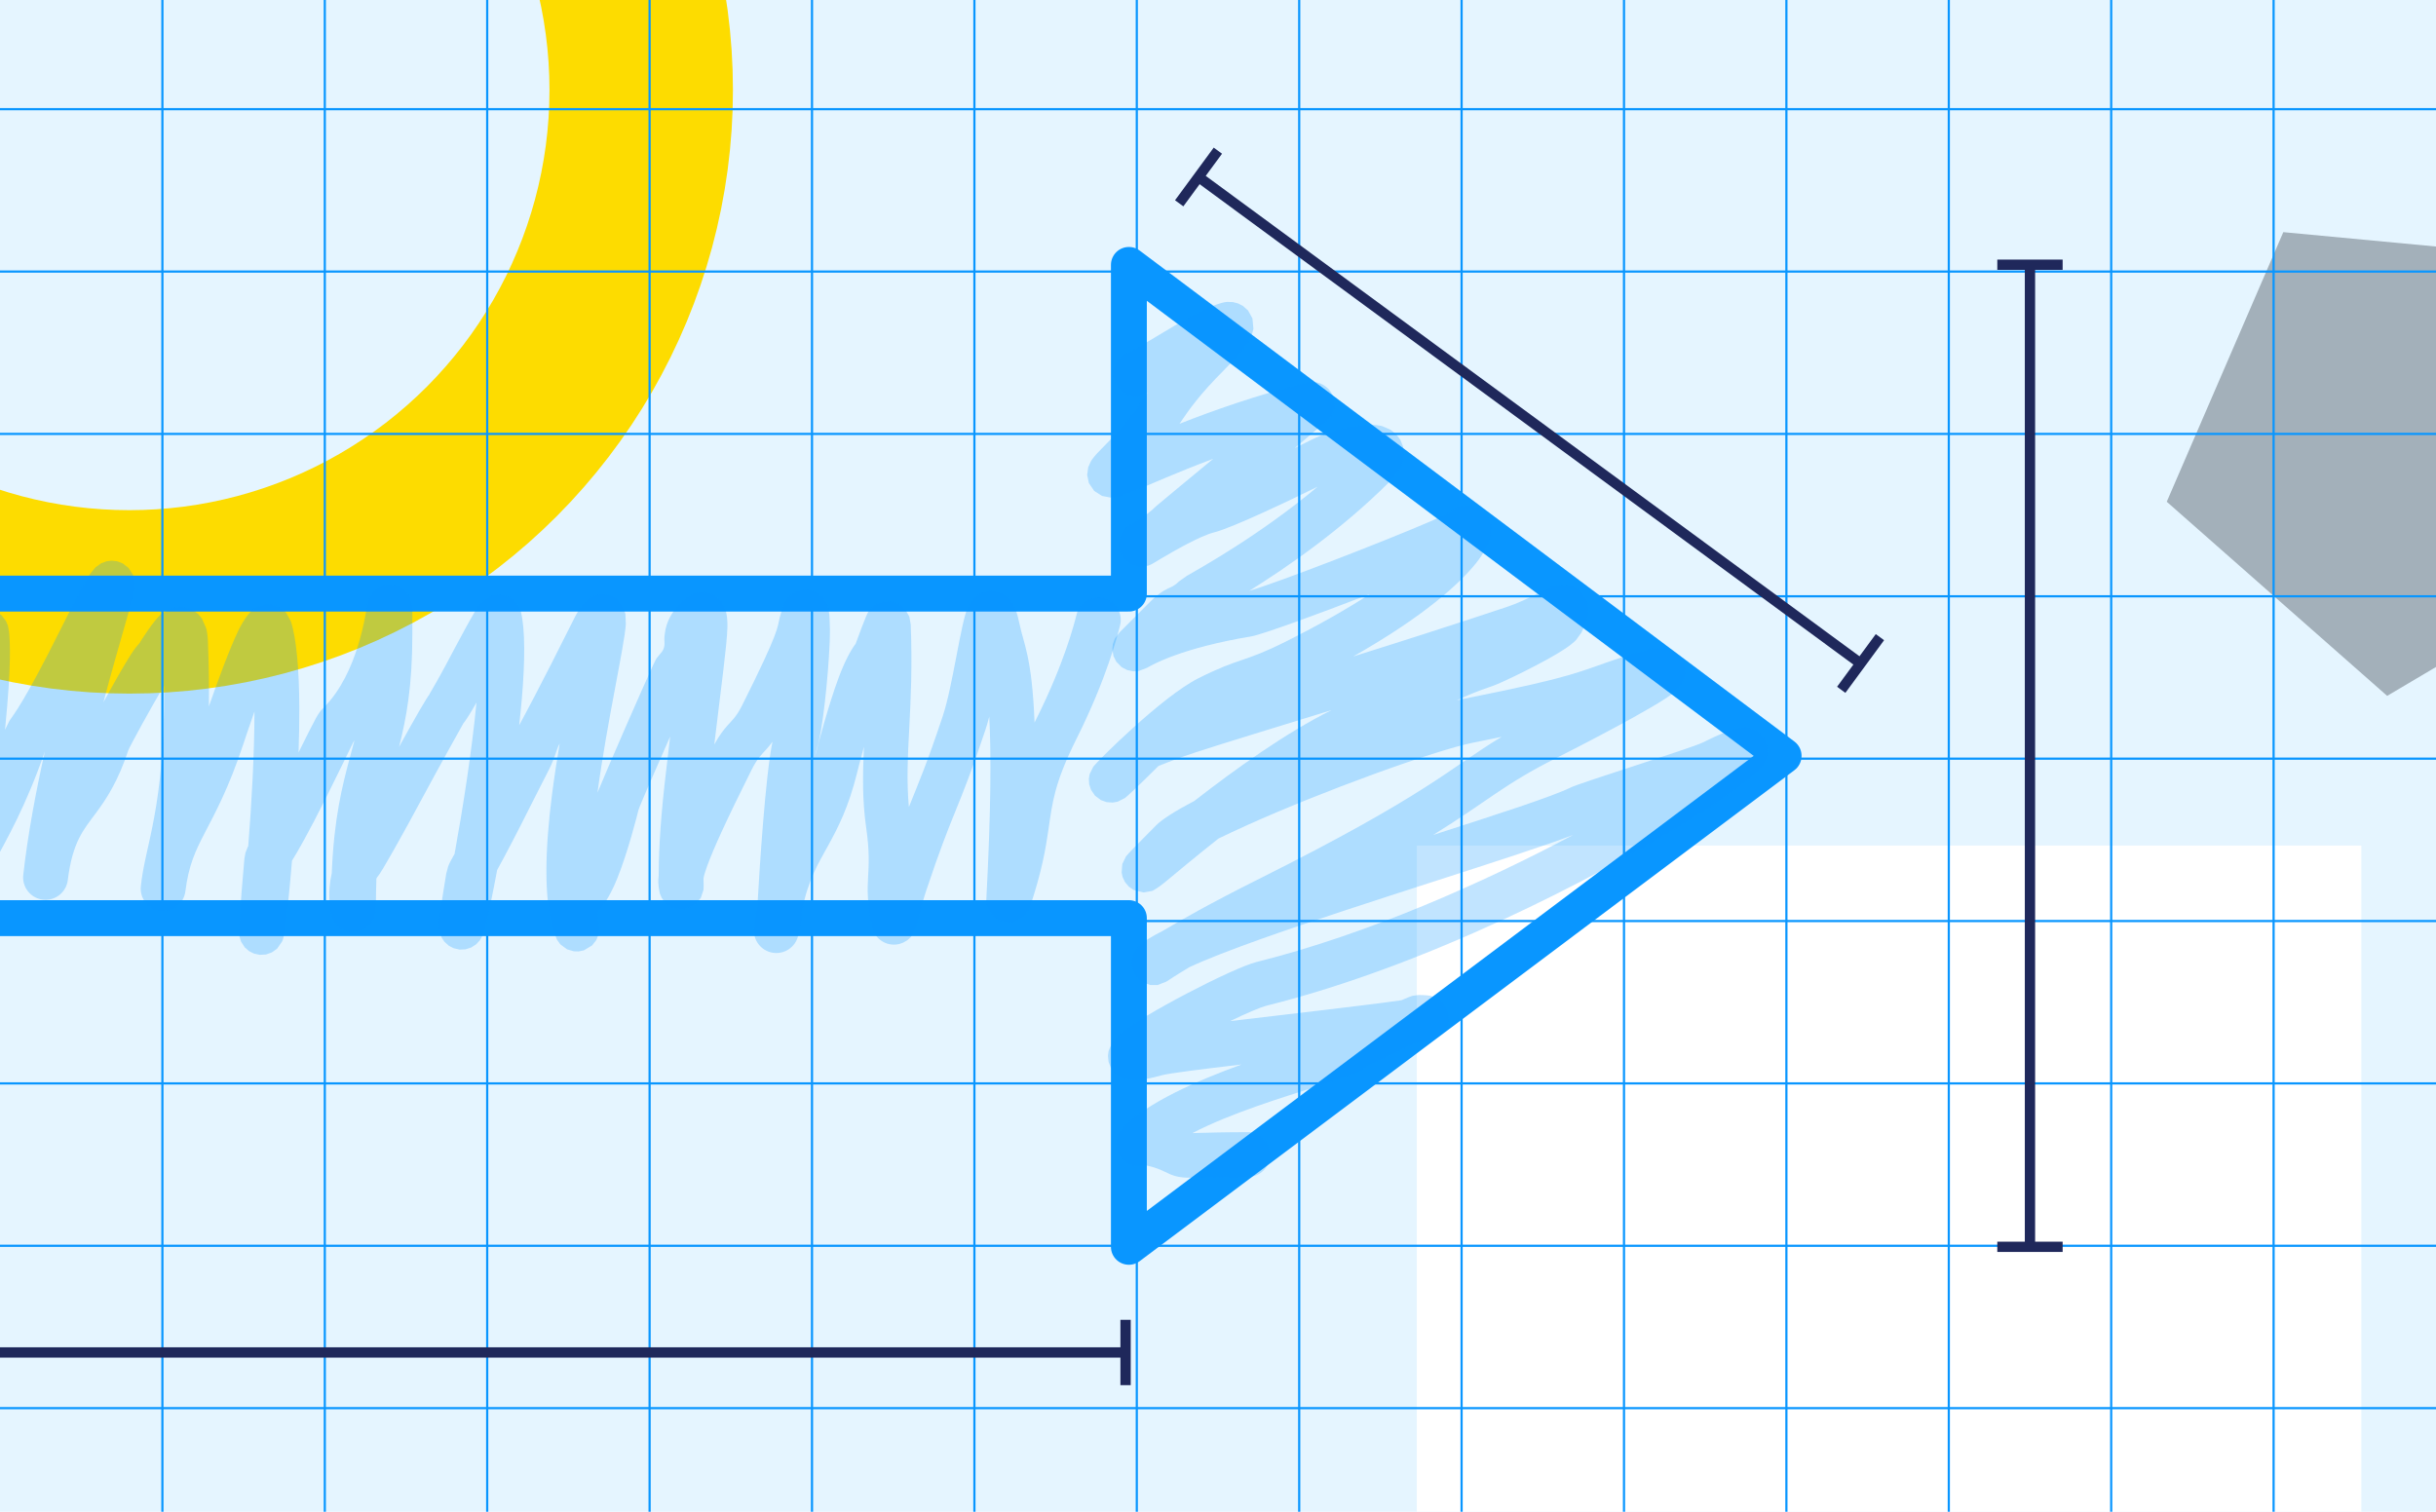 <?xml version="1.0" encoding="UTF-8" standalone="no"?><!DOCTYPE svg PUBLIC "-//W3C//DTD SVG 1.1//EN" "http://www.w3.org/Graphics/SVG/1.1/DTD/svg11.dtd"><svg width="100%" height="100%" viewBox="0 0 435 270" version="1.1" xmlns="http://www.w3.org/2000/svg" xmlns:xlink="http://www.w3.org/1999/xlink" xml:space="preserve" xmlns:serif="http://www.serif.com/" style="fill-rule:evenodd;clip-rule:evenodd;stroke-linejoin:round;stroke-miterlimit:1.5;"><rect id="Artboard1" x="0" y="0" width="435" height="270" style="fill:#e5f5ff;"/><clipPath id="_clip1"><rect x="0" y="0" width="435" height="270"/></clipPath><g clip-path="url(#_clip1)"><g><circle cx="23.085" cy="16.083" r="91.417" style="fill:none;stroke:#fddc00;stroke-width:32.76px;"/><rect x="253.002" y="151.023" width="168.667" height="168.667" style="fill:#fff;"/><path d="M407.733,41.463l52.223,4.916l11.463,51.187l-45.139,26.719l-39.36,-34.673l20.813,-48.149Z" style="fill:#a3b0ba;"/></g><g><path d="M29,0l0,270" style="fill:none;stroke:#0996ff;stroke-width:0.39px;"/><path d="M232,0l-0,270" style="fill:none;stroke:#0996ff;stroke-width:0.39px;"/><path d="M319,0l0,270" style="fill:none;stroke:#0996ff;stroke-width:0.39px;"/><path d="M145,0l0,270" style="fill:none;stroke:#0996ff;stroke-width:0.39px;"/><path d="M290,0l0,270" style="fill:none;stroke:#0996ff;stroke-width:0.39px;"/><path d="M406,0l0,270" style="fill:none;stroke:#0996ff;stroke-width:0.39px;"/><path d="M116,0l0,270" style="fill:none;stroke:#0996ff;stroke-width:0.39px;"/><path d="M87,0l0,270" style="fill:none;stroke:#0996ff;stroke-width:0.39px;"/><path d="M261,0l0,270" style="fill:none;stroke:#0996ff;stroke-width:0.39px;"/><path d="M377,0l0,270" style="fill:none;stroke:#0996ff;stroke-width:0.39px;"/><path d="M58,0l0,270" style="fill:none;stroke:#0996ff;stroke-width:0.39px;"/><path d="M203,0l-0,270" style="fill:none;stroke:#0996ff;stroke-width:0.39px;"/><path d="M348,0l0,270" style="fill:none;stroke:#0996ff;stroke-width:0.39px;"/><path d="M174,0l0,270" style="fill:none;stroke:#0996ff;stroke-width:0.39px;"/><path d="M435,193.5l-435,-0" style="fill:none;stroke:#0996ff;stroke-width:0.39px;"/><path d="M435,106.5l-435,0" style="fill:none;stroke:#0996ff;stroke-width:0.39px;"/><path d="M435,251.5l-435,0" style="fill:none;stroke:#0996ff;stroke-width:0.39px;"/><path d="M435,77.5l-435,0" style="fill:none;stroke:#0996ff;stroke-width:0.39px;"/><path d="M435,48.5l-435,0" style="fill:none;stroke:#0996ff;stroke-width:0.39px;"/><path d="M435,222.5l-435,-0" style="fill:none;stroke:#0996ff;stroke-width:0.39px;"/><path d="M435,19.5l-435,0" style="fill:none;stroke:#0996ff;stroke-width:0.39px;"/><path d="M435,164.5l-435,-0" style="fill:none;stroke:#0996ff;stroke-width:0.39px;"/><path d="M435,135.5l-435,0" style="fill:none;stroke:#0996ff;stroke-width:0.39px;"/></g><path d="M201.587,163.981l-214.087,0l-0,-57.962l214.087,-0l0,-58.705l116.916,87.686l-116.916,87.686l0,-58.705Z" style="fill:none;stroke:#0996ff;stroke-width:6.41px;stroke-miterlimit:2;"/><g><path d="M217.478,26.909l-6.909,9.401" style="fill:none;stroke:#1f285b;stroke-width:1.84px;"/><path d="M335.701,113.8l-6.91,9.401" style="fill:none;stroke:#1f285b;stroke-width:1.84px;"/><path d="M332.246,118.5l-118.222,-86.891" style="fill:none;stroke:#1f285b;stroke-width:1.84px;"/></g><g><path d="M200.994,235.721l0,11.667" style="fill:none;stroke:#1f285b;stroke-width:1.84px;"/><path d="M200.994,241.555l-222.719,-0" style="fill:none;stroke:#1f285b;stroke-width:1.84px;"/></g><g><path d="M356.661,222.686l11.667,0" style="fill:none;stroke:#1f285b;stroke-width:1.84px;"/><path d="M356.661,47.281l11.667,-0" style="fill:none;stroke:#1f285b;stroke-width:1.84px;"/><path d="M362.494,47.281l0,175.405" style="fill:none;stroke:#1f285b;stroke-width:1.84px;"/></g><path d="M-55.234,142.755c6.047,-8.825 13.12,-19.496 15.789,-24.834c1.058,-2.116 1.586,-4.734 1.876,-5.865l0.668,-1.73l0.528,-0.682l0.835,-0.667l0.959,-0.418l0.848,-0.148l1.033,0.065l0.945,0.309l0.844,0.536l0.719,0.773l0.47,0.864l0.251,0.913c0.05,0.304 0.102,1.041 0.102,2.339c-0,3.176 -0.179,5.403 -0.478,7.219c0.791,-1.605 1.524,-3.064 2.177,-4.324c1.63,-3.149 2.95,-5.201 3.472,-5.724c0.949,-0.949 1.146,-2.46 1.339,-2.861l0.969,-1.33l1.156,-0.754l1.34,-0.323l1.285,0.123l1.075,0.455l1.012,0.869l0.585,0.922l0.537,2.232c0.573,4.584 -1.397,15.004 -3.144,23.401c0.032,-0.064 0.065,-0.129 0.097,-0.194l0.647,-1.074l0.834,-0.942c0.329,-0.304 0.827,-0.621 1.196,-0.838c5.38,-10.813 8.173,-18.849 9.168,-20.314l0.951,-1.051l1.13,-0.657l1.454,-0.278l1.74,0.376l1.058,0.706l0.82,1.048l0.36,0.853l0.207,1.141c0.146,1.821 0.463,5.472 -0.727,17.443l0.824,-1.645c0.735,-1.095 2.578,-3.248 8.838,-15.768c2.989,-5.978 4.762,-9.294 5.612,-10.526l0.893,-1.071l1.008,-0.722l0.956,-0.356l0.947,-0.111l0.949,0.112l0.957,0.361l1.052,0.801l0.786,1.194l0.285,0.95l0.062,1.169c-0.103,1.765 -2.756,9.963 -5.601,20.725c1.662,-3.058 3.633,-6.558 4.975,-8.65c0.573,-0.892 1.147,-1.591 1.641,-2.106c-0.088,0.078 -0.144,0.127 -0.144,0.127c0,-0 2.447,-3.971 3.882,-5.158l1.508,-0.928l1.742,-0.379l1.205,0.128l1.186,0.476l0.949,0.724l0.65,0.794l0.756,1.728c0.155,0.577 0.28,1.348 0.319,2.353c0.167,4.337 0.213,8.183 0.168,11.617c1.441,-4.129 3.636,-10.175 5.261,-13.548c1.067,-2.216 2.271,-3.568 2.926,-3.995l1.031,-0.498l1.025,-0.205l1.032,0.05l1.037,0.322l0.864,0.531l0.618,0.603l0.835,1.512c1.023,3.069 1.503,8.8 1.519,15.54c0.006,2.521 -0.044,5.192 -0.135,7.912c3.37,-6.773 3.467,-6.989 4.493,-8.016c6.21,-6.21 7.506,-17.062 7.836,-18.622l0.291,-0.949l0.673,-1.067l0.794,-0.696l0.994,-0.479l0.951,-0.183l1.045,0.065l0.945,0.311l0.719,0.438l1.069,1.236l0.486,1.507c0.04,0.321 0.026,1.912 0.026,5.268c-0,9.431 -1.08,15.086 -2.381,20.21c2.727,-4.971 5.068,-9.048 5.55,-9.536c-0.049,0.049 -0.167,0.185 -0.167,0.185c-0,-0 1.619,-2.741 2.844,-5.045c2.424,-4.559 5.325,-10.075 6.273,-11.222l0.9,-0.857l1.144,-0.588l1.107,-0.203l0.985,0.078l1.113,0.405l0.917,0.678l0.679,0.884l0.416,1.041c0.775,3.099 0.758,8.882 0.16,15.689c-0.131,1.492 -0.288,3.038 -0.464,4.616c0.999,-1.874 3.321,-6.073 9.846,-19.124c1.149,-2.297 2.218,-3.326 2.699,-3.639l0.922,-0.456l0.929,-0.212l0.961,0.006l1.007,0.257l1.123,0.666l0.944,1.119l0.537,1.478l0.077,1.807c-0.23,3.892 -3.31,17.205 -5.064,30.141c1.778,-4.373 8.354,-19.395 9.973,-22.869c0.3,-0.644 0.515,-1.033 0.581,-1.136l0.56,-0.702c1.22,-1.22 0.763,-2.144 0.844,-3.081c0.163,-1.874 0.643,-3.906 3.156,-6.419l0.938,-0.788l1.042,-0.549l1.032,-0.26l0.874,-0.025l1.058,0.214l0.977,0.473l0.874,0.752l0.719,1.088c0.304,0.638 0.625,1.862 0.576,3.76c-0.082,3.198 -1.039,9.955 -2.344,20.927c0.888,-1.622 1.638,-2.578 2.345,-3.383c0.819,-0.934 1.591,-1.53 2.66,-3.669c6.753,-13.505 6.2,-13.693 6.697,-15.681c0.447,-1.788 0.952,-2.758 1.233,-3.154l0.799,-0.858l1.171,-0.673l1.491,-0.259l1.576,0.342l1.392,0.999l0.927,1.609c0.256,0.779 0.446,3.268 0.314,6.509c-0.257,6.289 -1.302,15.945 -2.228,18.72c-0.149,0.448 -0.294,1.064 -0.434,1.813c0.666,-2.609 2.443,-9.346 4.28,-14.287c0.981,-2.639 2.09,-4.811 3.034,-6.043c0.302,-0.841 1.847,-5.12 2.304,-5.781l0.82,-0.898l0.894,-0.562l1.359,-0.359l1.171,0.071l1.113,0.411l1.124,0.909l0.793,1.396l0.245,1.405c0.6,15.007 -1.184,23.302 -0.33,32.594c1.724,-4.314 3.179,-7.621 6.038,-16.199c1.847,-5.542 3.208,-16.688 4.5,-19.483l1.125,-1.662l1.316,-0.914l1.559,-0.374l1.673,0.261l1.38,0.83l0.966,1.182c0.359,0.604 0.821,1.757 1.198,3.64c0.697,3.485 2.225,5.786 2.688,17.626c0.102,-0.208 0.206,-0.417 0.312,-0.63c5.031,-10.061 6.809,-17.128 7.197,-18.681c0.536,-2.142 2.709,-3.446 4.851,-2.911c2.142,0.536 3.446,2.709 2.91,4.851c-0.422,1.689 -2.333,9.38 -7.803,20.319c-3.95,7.9 -4.295,11.411 -4.965,16.024c-0.506,3.481 -1.173,7.518 -3.318,13.952c-0.633,1.899 -2.572,3.037 -4.539,2.665c-1.966,-0.373 -3.355,-2.141 -3.25,-4.14c0.843,-16.021 0.866,-25.989 0.523,-32.524c-0.251,0.942 -0.498,1.792 -0.734,2.499c-4.818,14.454 -5.648,13.944 -10.5,28.5c-1.177,3.532 -0.809,3.429 -2,7c-0.573,1.72 -2.233,2.84 -4.043,2.727c-1.81,-0.113 -3.318,-1.429 -3.674,-3.208c-1.753,-8.767 0.246,-8.734 -1.037,-17.719c-0.701,-4.906 -0.619,-9.376 -0.394,-14.417c-0.667,2.424 -1.139,4.314 -1.266,4.822c-1.482,5.928 -3.299,9.513 -5.068,12.726c-1.843,3.349 -3.638,6.218 -4.731,11.742c-0.042,0.85 -0.071,1.461 -0.086,1.762c-0.012,0.226 0.074,0.017 -0.615,2.77c-0.51,2.042 -2.516,3.339 -4.588,2.967c-2.072,-0.373 -3.5,-2.287 -3.268,-4.379c0.171,-1.539 0.377,-2.936 0.614,-4.218c0.367,-6.479 1.401,-22.893 2.68,-29.086c-0.367,0.507 -0.715,0.925 -1.055,1.31c-0.816,0.927 -1.594,1.542 -2.686,3.725c-4.592,9.185 -6.852,14.2 -7.926,17.16c-0.391,1.077 -0.577,1.729 -0.654,2.201c0.005,0.626 0.018,1.045 0.024,1.261l-0.026,0.795l-0.489,1.473l-1.157,1.283l-1.59,0.676l-0.986,0.06l-0.912,-0.165l-0.897,-0.399l-0.8,-0.633l-0.632,-0.847l-0.332,-0.779l-0.176,-0.933c-0.067,-0.61 -0.169,-1.218 -0.03,-2.273c-0.003,-2.728 0.135,-8.058 1.03,-16.111c0.353,-3.177 0.694,-6.08 1.015,-8.722c-2.656,5.994 -5.509,12.535 -5.659,13.134c-0.242,0.97 -1.859,7.407 -3.759,12.139c-1.028,2.561 -2.237,4.663 -3.293,5.719c-0.262,0.262 -0.226,0.657 -0.241,0.967c-0.025,0.498 0.06,1.041 0.092,1.225c0.117,0.456 0.152,0.696 0.159,0.753l-0.112,1.494l-0.384,0.935l-0.735,0.937l-1.478,0.885l-0.931,0.192l-0.88,-0.024l-1.184,-0.355l-1.203,-0.886l-0.591,-0.824l-0.368,-0.941c-0.022,-0.08 -0.05,-0.193 -0.081,-0.334c-0.046,-0.153 -0.113,-0.368 -0.186,-0.587c-1.782,-5.346 -1.486,-14.506 -0.263,-24.036c0.392,-3.058 0.871,-6.157 1.377,-9.162c-0.255,0.484 -0.384,0.775 -0.525,1.198c-1.039,3.119 -1.173,2.937 -4.217,9.024c-3.236,6.474 -5.273,10.29 -6.434,12.388c-0.818,4.396 -1.549,7.901 -2.009,9.757c-0.259,1.044 -0.495,1.728 -0.624,2.015l-0.455,0.788l-0.651,0.703l-0.894,0.578l-0.999,0.321l-1.071,0.049l-1.1,-0.256l-0.822,-0.435l-0.811,-0.74l-0.48,-0.721l-0.363,-0.995l-0.083,-1.668c0.081,-1.096 0.46,-3.851 1.273,-8.731l0.348,-1.312c0.121,-0.319 0.281,-0.672 0.538,-1.147c0.145,-0.268 0.338,-0.607 0.601,-1.07c1.436,-7.881 3.08,-18.277 3.916,-27.054c-1.077,1.929 -2.021,3.379 -2.514,3.946c0.064,-0.071 0.128,-0.144 0.128,-0.144c0,0 -4.03,7.181 -7.072,12.855c-3.728,6.953 -7.581,13.822 -8.171,14.412c-0.109,0.11 -0.186,0.246 -0.245,0.398c-0.054,1.485 -0.083,3.071 -0.083,4.774l-0.211,1.836l-0.429,0.977l-0.556,0.723l-1.382,0.932l-1.441,0.293l-1.082,-0.13l-1.197,-0.534l-0.765,-0.655l-0.655,-0.967c-0.21,-0.43 -0.786,-2.917 -0.553,-5.773c0.065,-0.803 0.192,-1.626 0.383,-2.434c0.405,-9.826 1.841,-15.486 3.274,-20.829c0.263,-0.979 0.526,-1.946 0.782,-2.93c-0.175,0.225 -0.277,0.48 -0.579,1.091c-0.723,1.459 -1.947,4.06 -4.512,9.189c-3.183,6.366 -5.104,9.68 -6.065,11.228c-0.468,5.619 -0.951,10.132 -1.241,12.191c-0.177,1.255 -0.417,2.004 -0.504,2.204l-0.921,1.321l-0.938,0.666l-1.058,0.368l-1.106,0.061l-1.087,-0.247l-0.812,-0.419l-0.779,-0.686l-0.642,-0.994l-0.305,-0.992c-0.082,-0.471 0.051,-4.541 0.897,-13.852l0.193,-1.052l0.4,-1.014c0.027,-0.054 0.058,-0.111 0.093,-0.172c0.584,-7.409 1.104,-16.398 1.111,-24.055c-1.046,2.975 -1.851,5.419 -2.019,5.92c-2.659,7.977 -5.034,12.255 -6.922,15.9c-1.612,3.11 -2.821,5.676 -3.403,10.331c-0.272,2.173 -2.24,3.724 -4.416,3.479c-2.177,-0.245 -3.751,-2.194 -3.533,-4.373c0.746,-7.467 4.286,-13.789 4.157,-35.841c-2.454,4.029 -6.212,10.992 -6.383,11.504c-1.894,5.684 -3.935,8.719 -5.815,11.261c-2.192,2.963 -4.137,5.054 -5.004,11.916c-0.002,0.018 -0.004,0.036 -0.006,0.054c-0.273,2.181 -2.255,3.734 -4.438,3.476c-2.183,-0.258 -3.75,-2.229 -3.507,-4.414c0.002,-0.018 0.004,-0.036 0.006,-0.054c0.793,-7.109 2.242,-14.811 3.862,-22.053c-3.417,9.916 -6.847,15.73 -8.943,19.708c-0.457,0.867 -0.843,1.628 -1.128,2.321c-0.21,2.118 -0.29,3.083 -0.349,3.305l-0.33,0.855l-0.563,0.819l-1.296,0.968l-1.442,0.372l-1.526,-0.196l-1.028,-0.516l-0.819,-0.761l-0.66,-1.156l-0.254,-1.013c-0.231,-1.387 -0.1,-2.848 0.434,-4.52c0.278,-2.824 0.766,-7.417 1.543,-13.633c0.341,-2.732 0.63,-5.183 0.873,-7.385c-0.271,0.552 -0.546,1.109 -0.827,1.67l-0.653,1.075l-0.853,0.937c-0.309,0.274 -0.789,0.574 -1.138,0.777c-8.766,17.512 -9.484,17.105 -9.958,21.364c-0.239,2.15 -2.145,3.721 -4.301,3.544c-2.157,-0.176 -3.782,-2.036 -3.669,-4.196c0.681,-12.929 0.389,-12.691 0.526,-13.786c0.237,-1.897 1.703,-7.884 3.075,-14.398c-5.365,11.254 -11.911,25.956 -13.812,31.659c-0.66,1.98 -2.732,3.12 -4.758,2.617c-2.027,-0.503 -3.325,-2.48 -2.982,-4.54c0.555,-3.331 0.337,-3.195 1.023,-6.627c1.797,-8.98 2.858,-13.312 3.501,-15.602c-6.425,9.723 -13.64,19.973 -15.735,22.901c-0.426,0.597 -0.684,0.942 -0.731,0.999l-1.373,1.089l-1.643,0.397l-1.416,-0.223l-1.157,-0.635l-0.865,-0.943l-0.502,-1.091l-0.156,-1.107c-0,-5.397 1.546,-12.851 3.53,-20.263c-3.206,4.774 -6.478,9.047 -9.294,12.896c-2.955,4.039 -5.403,7.517 -6.442,10.632c-0.698,2.094 -2.965,3.228 -5.059,2.53c-2.095,-0.699 -3.228,-2.966 -2.53,-5.06c1.244,-3.732 4.034,-7.987 7.575,-12.826c4.759,-6.504 10.92,-14.253 15.642,-23.698c2.935,-5.871 6.052,-13.524 7.879,-16.752c0.5,-0.883 0.964,-1.535 1.329,-1.942l1.267,-1.04l1.016,-0.422l0.968,-0.148l0.947,0.074l0.946,0.304l1.402,1.042l0.852,1.445c0.274,0.755 0.491,2.876 -0.068,6.793c-0.219,1.532 -5.872,16.251 -9.327,29.98Zm43.98,-4.786c-0.077,0.042 -0.122,0.066 -0.122,0.066c-0,0 0.049,-0.022 0.122,-0.066Zm-3.575,-7.15c0.03,-0.016 0.047,-0.025 0.047,-0.025c-0,-0 -0.018,0.008 -0.047,0.025Z" style="fill:#0996ff;fill-opacity:0.25;"/><path d="M204.897,70.132c-0.36,0.182 -0.641,0.311 -0.827,0.373c-2.094,0.698 -4.362,-0.436 -5.06,-2.53c-0.698,-2.095 0.436,-4.362 2.53,-5.06c1.25,-0.417 7.259,-4.339 11.606,-6.671c2.654,-1.424 4.942,-2.255 5.979,-2.323l1.005,0.033l0.919,0.228l0.913,0.462l0.901,0.806l0.79,1.436l0.172,1.857l-0.344,1.303l-0.657,1.225c-0.628,0.961 -1.936,2.513 -4.191,4.767c-4.426,4.427 -6.274,7.078 -8.015,9.656c6.039,-2.378 13.791,-5.133 22.717,-7.365c1.642,-0.41 3.366,0.258 4.302,1.668c0.937,1.411 0.884,3.258 -0.132,4.613c-0.163,0.217 -2.801,2.467 -6.319,5.434c1.434,-0.71 2.475,-1.234 2.83,-1.412c4.775,-2.387 10.436,-3.212 12.851,-2.507l1.43,0.623l1.014,0.804l0.748,0.993l0.487,1.214l0.139,1.477l-0.416,1.801c-0.33,0.805 -0.97,1.835 -2.136,3.001c-8.615,8.616 -18.423,15.35 -25.061,19.495c4.966,-1.445 23.926,-8.768 32.425,-12.438c1.663,-0.719 3.441,-1.597 3.441,-1.597c0,0 -0.374,0.296 -0.461,0.383l1.061,-0.868l1.093,-0.536l1.076,-0.23l0.951,0.021l1.212,0.351l1.125,0.759l0.88,1.181l0.45,1.549c0.093,0.906 -0.217,3.261 -2.663,6.361c-2.837,3.594 -9.209,9.517 -22.037,16.786c8.181,-2.56 17.402,-5.502 27.415,-8.84c3.875,-1.291 7.437,-3.568 8.981,-3.899l1.494,-0.115l1.54,0.383l1.399,1l0.889,1.429l0.276,1.167l-0.034,1.284c-0.101,0.698 -0.433,1.795 -1.202,3.335l-0.963,1.325c-0.408,0.417 -1.066,0.955 -1.928,1.532c-3.532,2.364 -11.447,6.157 -12.922,6.649c-2.812,0.937 -4.81,1.785 -6.422,2.59c0.501,-0.122 0.96,-0.225 1.372,-0.308c20.242,-4.048 19.932,-4.676 28.02,-7.372c4.018,-1.339 6.264,-1.747 7.153,-1.728l0.966,0.112l0.954,0.326l1.319,0.984l0.627,0.924l0.36,1.074l-0.059,1.808l-0.594,1.338l-1.126,1.255c-3.142,2.734 -20.111,11.312 -21.046,11.78c-9.545,4.772 -12.352,7.75 -22.178,13.836c11.609,-3.726 21.46,-6.922 24.6,-8.492c1.658,-0.829 21.509,-7.004 23.5,-8c3.176,-1.588 5.222,-2.358 6.219,-2.567l1.005,-0.126l1.054,0.082l1.233,0.444l0.972,0.735l0.688,0.933l0.396,1.057l0.101,0.872l-0.112,1.013l-0.358,0.988l-0.523,0.838c-1.044,1.387 -5.887,5.157 -13.495,9.855c-16.434,10.149 -46.285,25.675 -74.921,32.834c-1.224,0.306 -3.726,1.385 -6.613,2.784c10.577,-1.269 24.08,-2.791 30.589,-3.728c0.069,-0.031 0.137,-0.061 0.202,-0.089c0.93,-0.409 1.58,-0.648 1.758,-0.697l1.094,-0.15c1.161,-0 1.871,0.088 2.187,0.158l1.55,0.678l1.084,1.141l0.569,1.5l0.04,0.971l-0.172,0.883l-0.361,0.819l-0.578,0.767l-1.501,1.003c-0.322,0.129 -1.056,0.339 -2.155,0.532c-0.389,0.068 -0.848,0.142 -1.37,0.221c-3.066,1.429 -8.364,4.003 -8.364,4.003c0,0 0.335,-0.284 0.399,-0.348l-1.05,0.82c-0.336,0.209 -0.776,0.441 -1.318,0.682c-1.417,0.631 -3.823,1.44 -6.8,2.401c-6.34,2.048 -15.619,4.825 -22.561,8.444c0.289,-0.008 0.65,-0.03 1.146,-0.042c1.718,-0.041 4.355,-0.133 8.755,-0.133c2.208,-0 4,1.792 4,4c-0,2.207 -1.792,4 -4,4c-6.636,-0 -9.284,0.202 -10.811,0.134c-1.68,-0.075 -2.541,-0.338 -3.978,-1.056c-1.842,-0.921 -3.554,-1.176 -3.621,-1.185l-0.435,0.108l-1.323,0.014l-1.542,-0.584l-0.809,-0.684l-0.654,-0.983l-0.345,-1.169l0.043,-1.327l0.353,-1.018l0.794,-1.079c4.465,-4.465 13.064,-8.287 21.255,-11.267c-7.225,0.851 -13.086,1.587 -14.328,1.942c-3.13,0.894 -4.996,0.995 -5.815,0.865l-1.363,-0.428l-1.185,-0.862l-0.674,-0.911l-0.414,-1.091l-0.104,-1.048l0.108,-0.859l0.623,-1.474l1.373,-1.545c3.836,-3.377 20.287,-11.85 24.382,-12.874c20.035,-5.008 40.675,-14.256 56.606,-22.716c-10.367,3.953 -37.597,12.108 -55.945,18.661c-5.112,1.825 -9.511,3.519 -12.595,4.958c-2.577,1.536 -3.791,2.382 -4.133,2.594l-1.546,0.598l-1.327,0l-1.452,-0.549l-1.028,-0.92l-0.536,-0.9l-0.262,-0.876l0.068,-1.712l0.499,-1.147l0.793,-0.939c0.715,-0.715 2.164,-1.615 4.195,-2.639c3.193,-1.918 8.634,-5.005 16.844,-9.11c30.659,-15.329 34.369,-19.977 43.636,-25.529c-1.536,0.318 -3.217,0.66 -5.063,1.029c-6.87,1.374 -27.116,8.747 -40.352,14.727c-1.897,0.856 -3.644,1.666 -5.165,2.414c-4.443,3.507 -7.968,6.504 -9.66,7.883c-1.174,0.957 -1.988,1.392 -2.178,1.466l-1.571,0.273l-1.705,-0.431l-0.852,-0.581l-0.706,-0.825l-0.431,-0.897l-0.179,-0.798l0.116,-1.541l0.669,-1.368c0.279,-0.382 1.923,-2.094 5.402,-5.573c1.083,-1.083 3.5,-2.608 6.8,-4.332c7.103,-5.524 16.374,-12.219 24.537,-16.233c-10.33,3.199 -18.611,5.696 -24.215,7.522c-3.265,1.064 -6.173,2.236 -6.728,2.462c-3.792,3.786 -5.594,5.434 -5.983,5.722l-1.295,0.657l-0.905,0.162l-1.083,-0.079l-1.027,-0.369l-1.044,-0.788l-0.728,-1.066l-0.316,-1.007l-0.051,-0.949l0.145,-0.84l0.645,-1.311c0.723,-0.992 12.325,-12.569 18.787,-15.8c7.603,-3.802 7.912,-2.706 15.5,-6.5c6.156,-3.078 11.121,-5.938 15.102,-8.527c-9.437,3.65 -19.328,7.246 -21.155,7.55c-12.529,2.088 -17.667,5.055 -18.65,5.621l-1.5,0.573l-0.909,0.052l-1.099,-0.218l-1.021,-0.533l-0.966,-0.993l-0.485,-0.975l-0.209,-1.282l0.096,-0.864l0.362,-0.991l0.895,-1.164l5.5,-5.5c1.336,-1.336 2.278,-1.878 3.13,-2.294c0.53,-0.258 1.011,-0.347 1.87,-1.206l1.447,-1.022c2.606,-1.518 12.96,-7.233 23.378,-15.94c-4.772,2.338 -15.176,7.334 -18.527,8.171c-2.426,0.607 -7.069,3.268 -9.546,4.731c-0.912,0.574 -1.533,0.911 -1.533,0.911c0,-0 0.001,-0.001 0.002,-0.003c-0.049,0.029 -0.084,0.049 -0.104,0.059l-0.556,0.234l-1.477,0.206l-0.998,-0.179l-1.064,-0.516l-0.934,-0.893l-0.646,-1.288l-0.159,-1.027l0.143,-1.156l0.724,-1.425l0.828,-0.781l0.395,-0.246c0.194,-0.106 2.749,-1.458 4.627,-3.336c0.167,-0.167 4.905,-4.08 10.182,-8.45c-6.504,2.437 -11.433,4.673 -14.264,5.818c-2.087,0.844 -3.534,1.122 -4.141,1.107l-1.458,-0.283l-1.41,-0.898l-0.946,-1.398l-0.305,-1.449l0.186,-1.372l0.475,-1.063c0.257,-0.43 0.783,-1.114 1.681,-2.012c4.767,-4.768 6.55,-7.479 8.42,-10.249Zm58.709,27.799c0.176,-0.093 0.354,-0.219 0.527,-0.393c-0.089,0.09 -0.267,0.223 -0.527,0.393Zm-59.159,110.159c0.03,-0.007 0.064,-0.016 0.076,-0.019l-0.076,0.019Z" style="fill:#0996ff;fill-opacity:0.25;"/></g></svg>